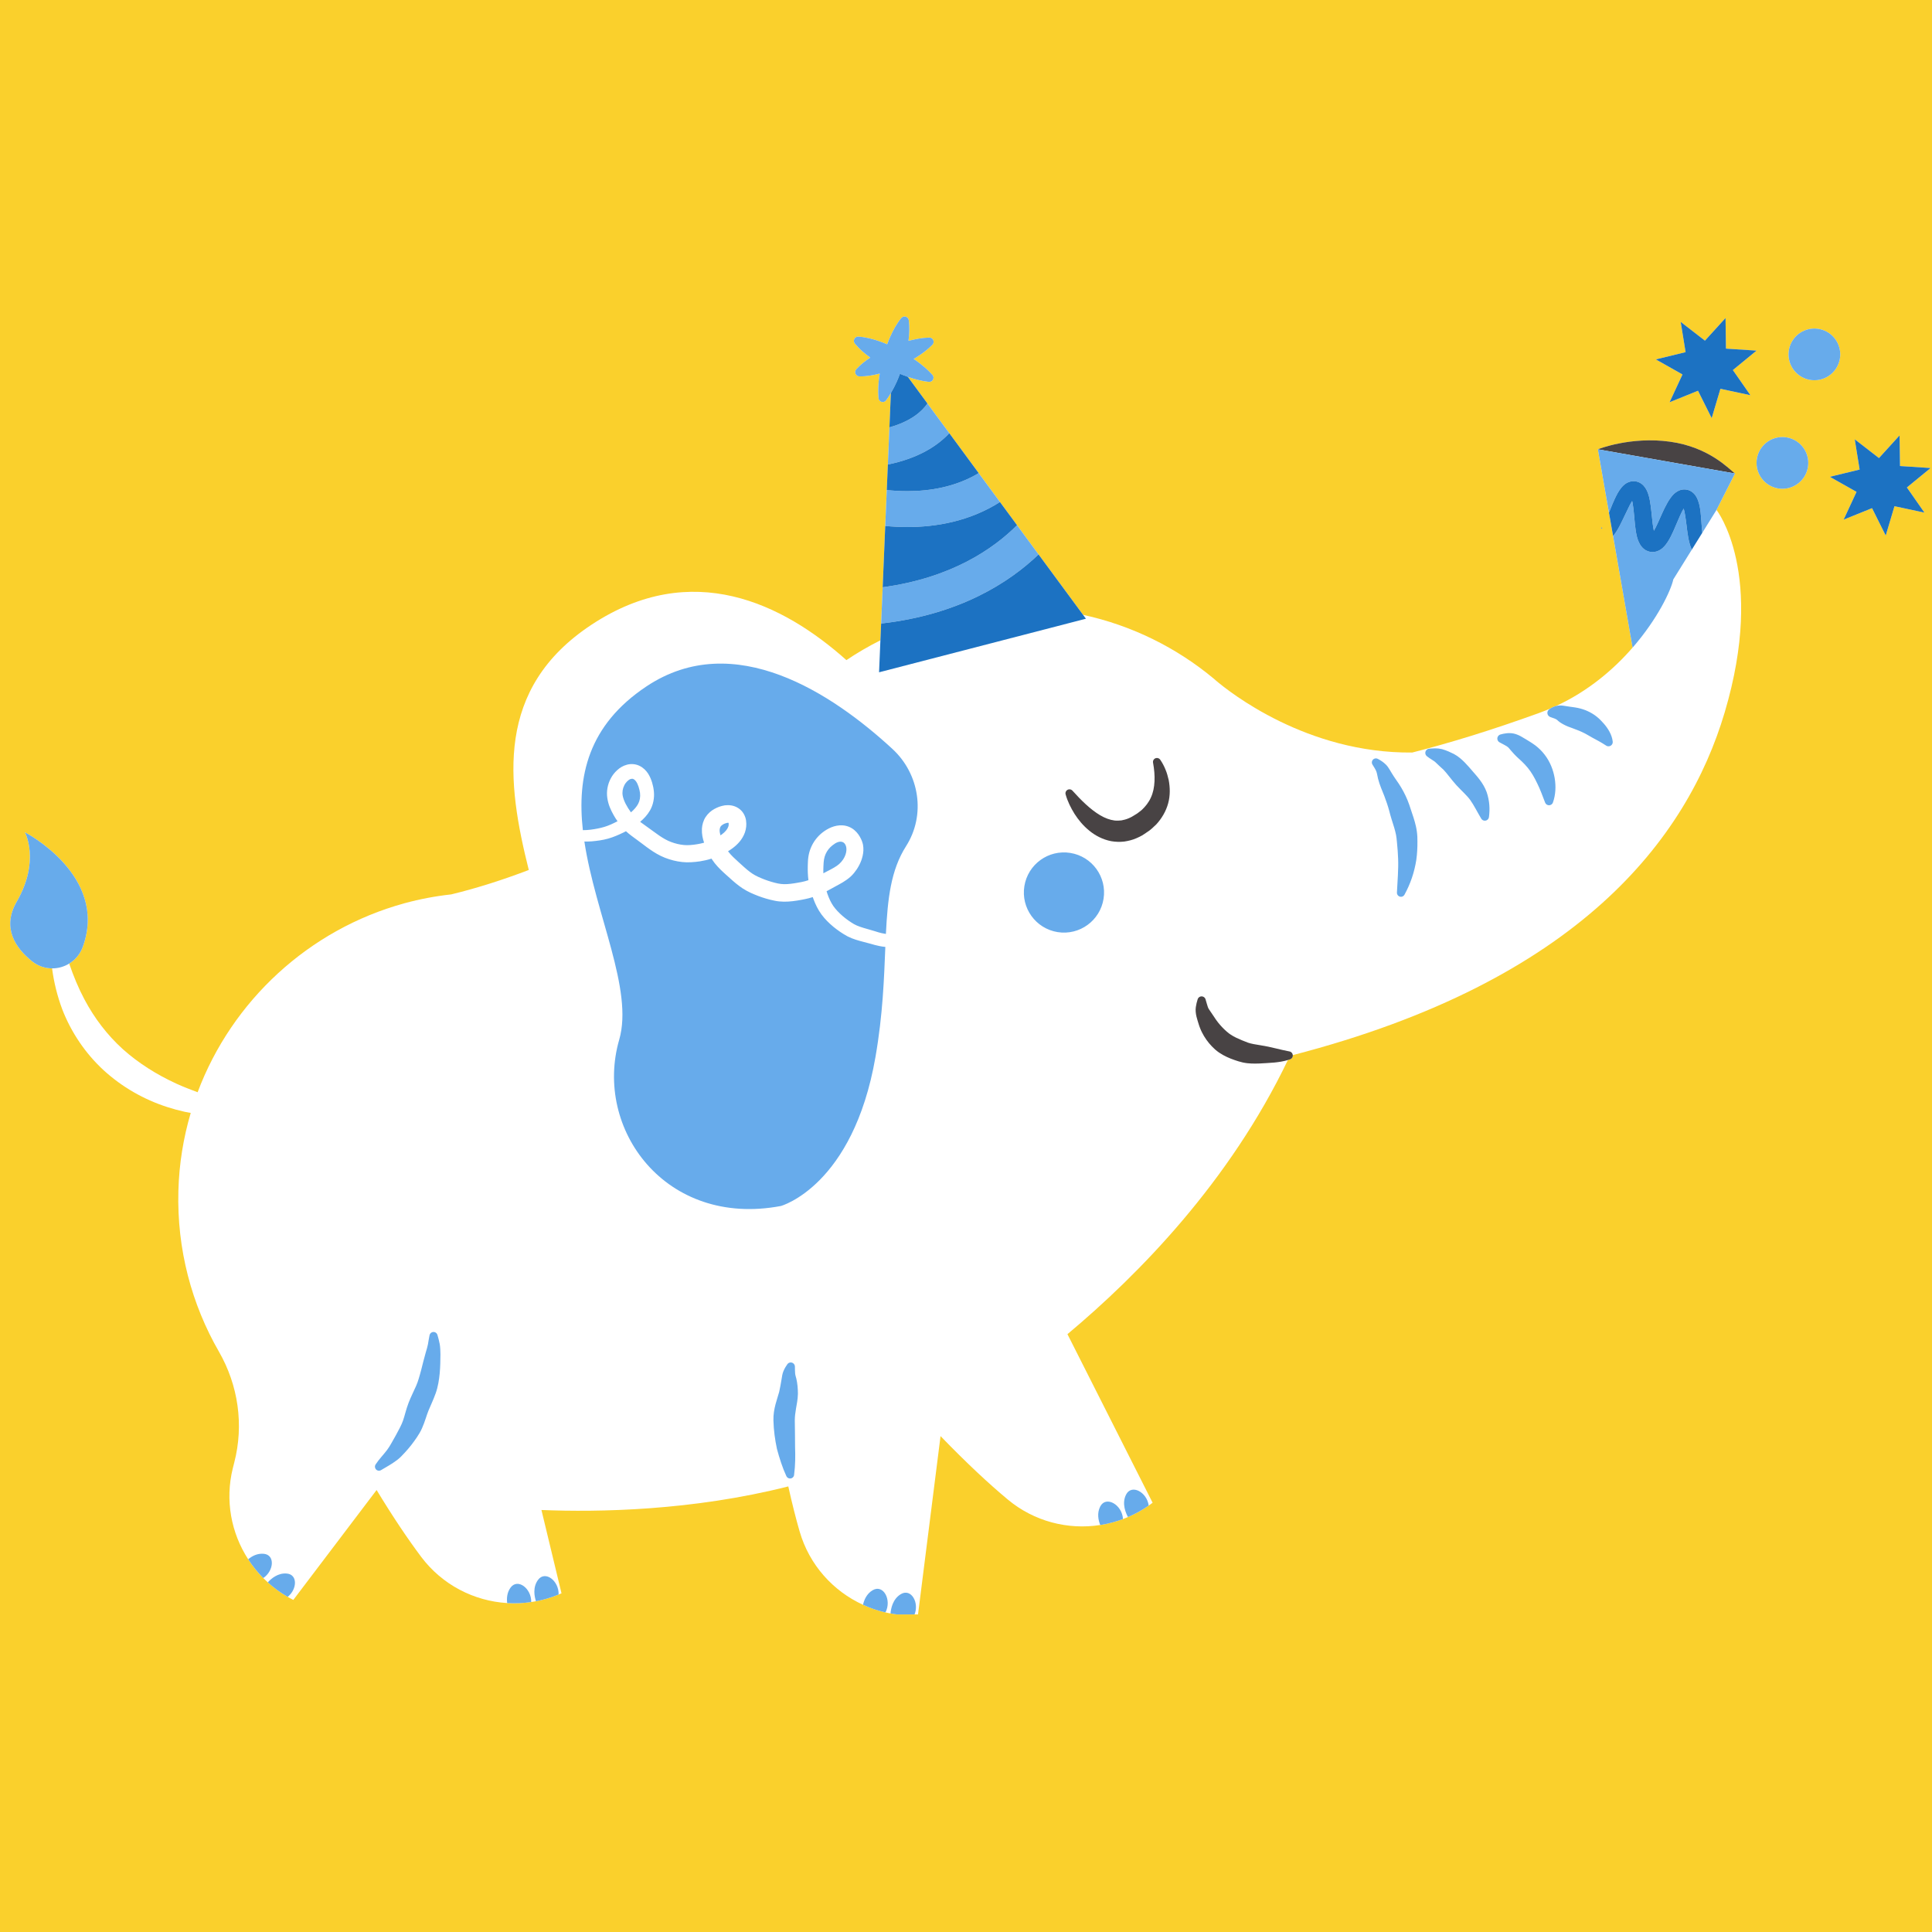 <svg version="1.0" preserveAspectRatio="xMidYMid meet" height="500" viewBox="0 0 375 375" zoomAndPan="magnify" width="500" xmlns:xlink="http://www.w3.org/1999/xlink" xmlns="http://www.w3.org/2000/svg"><defs><clipPath id="097faec485"><path clip-rule="nonzero" d="M 1 61.363 L 375 61.363 L 375 313.363 L 1 313.363 Z M 1 61.363"></path></clipPath><clipPath id="668e7c5738"><path clip-rule="nonzero" d="M 1 61.363 L 358 61.363 L 358 313.363 L 1 313.363 Z M 1 61.363"></path></clipPath><clipPath id="f30fc77ba8"><path clip-rule="nonzero" d="M 170 61.363 L 375 61.363 L 375 131 L 170 131 Z M 170 61.363"></path></clipPath></defs><rect fill-opacity="1" height="450" y="-37.5" fill="#ffffff" width="450" x="-37.5"></rect><rect fill-opacity="1" height="450" y="-37.5" fill="#fad02c" width="450" x="-37.5"></rect><g clip-path="url(#097faec485)"><path fill-rule="nonzero" fill-opacity="1" d="M 333.172 98.973 C 333.188 98.988 342.781 111.262 334.758 138.285 C 327.473 162.809 306.449 190.418 250.93 204.797 C 250.938 204.871 250.945 204.945 250.93 205.023 C 250.871 205.301 250.676 205.512 250.43 205.605 C 250.281 205.66 250.133 205.703 249.98 205.75 C 238.648 229.355 221.117 247.32 207.191 258.961 L 223.723 291.684 C 223.473 291.871 223.223 292.051 222.965 292.23 C 221.691 293.117 220.336 293.859 218.941 294.457 C 218.625 294.598 218.297 294.723 217.973 294.848 C 216.535 295.379 215.051 295.77 213.555 296.004 C 207.297 296.98 200.727 295.324 195.605 291.051 C 191.98 288.035 187.664 284.031 182.559 278.746 L 178.168 313.512 C 177.926 313.527 177.68 313.535 177.445 313.543 C 175.879 313.574 174.344 313.453 172.852 313.168 C 172.52 313.117 172.195 313.051 171.875 312.965 C 170.363 312.625 168.898 312.125 167.512 311.488 C 161.684 308.824 157.086 303.738 155.211 297.266 C 154.48 294.742 153.742 291.832 153.008 288.512 C 134.379 293.23 116.215 293.539 105.094 293.09 L 108.988 309.262 C 108.801 309.344 108.613 309.422 108.426 309.496 C 106.984 310.086 105.516 310.523 104.031 310.801 C 103.723 310.855 103.418 310.914 103.113 310.953 C 101.559 311.184 99.992 311.254 98.445 311.156 C 92 310.758 85.84 307.625 81.762 302.199 C 79.234 298.828 76.352 294.574 73.098 289.211 L 56.934 310.543 C 56.566 310.355 56.199 310.164 55.844 309.949 C 54.441 309.145 53.145 308.191 51.98 307.137 C 51.676 306.867 51.383 306.582 51.098 306.301 C 49.996 305.184 49.012 303.961 48.172 302.656 C 44.863 297.559 43.648 291.203 45.188 284.988 C 45.277 284.621 45.375 284.246 45.473 283.863 C 47.359 276.574 46.25 268.887 42.496 262.359 C 37.227 253.211 34.316 242.531 34.625 231.141 C 34.762 225.906 35.598 220.84 37.02 216.02 C 36.621 215.945 36.223 215.875 35.824 215.793 C 34.68 215.539 33.547 215.23 32.422 214.863 C 27.934 213.418 23.676 210.992 20.113 207.73 C 16.562 204.457 13.797 200.344 12.086 195.914 C 11.117 193.32 10.457 190.648 10.109 187.961 C 8.766 187.957 7.402 187.523 6.223 186.582 C 3.008 184.012 0.309 180.094 3.25 175.008 C 7.855 167.035 4.832 161.547 4.832 161.547 C 4.832 161.547 21.102 169.93 16.07 183.785 C 15.547 185.223 14.59 186.32 13.43 187.035 C 14.262 189.453 15.219 191.781 16.383 193.969 C 18.328 197.645 20.828 200.91 23.844 203.645 C 26.879 206.359 30.383 208.562 34.188 210.316 C 35.535 210.934 36.938 211.484 38.359 212.004 C 45.023 194.223 59.984 180.41 78.449 175.34 L 78.449 175.324 C 78.484 175.316 78.52 175.312 78.555 175.309 C 81.48 174.512 84.496 173.941 87.578 173.602 C 92.637 172.379 97.707 170.742 102.637 168.863 C 98.367 151.828 95.992 133.645 114.863 121.223 C 134.293 108.43 151.973 117.137 164.289 128.129 C 166.395 126.707 168.605 125.43 170.887 124.281 L 171.027 121.027 L 171.324 113.988 L 171.824 102.09 L 172.121 95.117 L 172.332 90.168 L 172.637 82.953 L 172.918 76.297 C 172.637 76.777 172.336 77.25 171.988 77.711 C 171.719 78.07 171.203 78.145 170.844 77.871 C 170.652 77.73 170.539 77.516 170.52 77.293 C 170.387 75.855 170.484 74.484 170.652 73.133 C 170.684 72.922 170.727 72.715 170.762 72.508 C 169.508 72.832 168.219 73.074 166.82 73.055 C 166.355 73.051 165.988 72.672 165.992 72.207 C 165.996 71.996 166.078 71.801 166.211 71.652 C 167.043 70.746 167.965 70.039 168.918 69.414 C 167.852 68.641 166.832 67.785 165.93 66.695 C 165.637 66.34 165.688 65.816 166.043 65.523 C 166.215 65.383 166.426 65.32 166.633 65.336 C 168.094 65.445 169.422 65.805 170.711 66.246 C 171.219 66.422 171.711 66.617 172.199 66.828 C 172.383 66.328 172.578 65.832 172.797 65.344 C 173.355 64.102 174.004 62.887 174.926 61.746 C 175.215 61.391 175.734 61.336 176.094 61.625 C 176.266 61.762 176.367 61.961 176.395 62.164 C 176.574 63.555 176.5 64.871 176.336 66.164 C 176.371 66.156 176.398 66.145 176.434 66.137 C 177.695 65.812 178.984 65.559 180.371 65.523 C 180.824 65.512 181.203 65.875 181.215 66.328 C 181.219 66.559 181.129 66.773 180.977 66.926 C 180.004 67.914 178.934 68.68 177.836 69.379 C 177.672 69.484 177.5 69.57 177.336 69.668 C 177.508 69.785 177.688 69.895 177.855 70.016 C 178.957 70.816 180.027 71.684 180.984 72.762 C 181.281 73.102 181.25 73.621 180.914 73.918 C 180.734 74.078 180.5 74.145 180.281 74.121 C 178.848 73.965 177.523 73.59 176.23 73.156 C 176.227 73.152 176.219 73.152 176.211 73.148 L 180.016 78.316 L 184.262 84.082 L 189.965 91.832 L 194.098 97.441 L 197.41 101.938 L 201.586 107.613 L 210.223 119.34 C 219.707 121.398 228.348 125.707 235.555 131.695 L 235.555 131.691 C 235.555 131.691 235.605 131.738 235.684 131.805 C 235.781 131.887 235.871 131.973 235.969 132.055 C 238.609 134.305 253.621 146.266 274.113 146.066 C 281.168 144.273 289.383 141.781 298.859 138.344 C 299.578 138.082 300.273 137.797 300.961 137.504 C 301.152 137.383 301.352 137.273 301.578 137.18 C 301.711 137.125 301.863 137.082 302.02 137.039 C 308.316 134.129 313.242 129.895 316.883 125.707 L 313.094 104.039 L 312.297 99.516 L 310.148 87.211 L 310.156 87.211 L 310.148 87.207 C 310.148 87.207 316.434 84.668 324.141 85.73 C 331.844 86.793 335.734 91.172 336.754 91.906 L 336.758 91.906 Z M 345.965 84.832 C 343.191 84.832 340.945 87.082 340.945 89.852 C 340.945 92.625 343.191 94.871 345.965 94.871 C 348.734 94.871 350.984 92.625 350.984 89.852 C 350.984 87.082 348.734 84.832 345.965 84.832 Z M 357.191 68.785 C 357.191 66.016 354.945 63.77 352.172 63.77 C 349.402 63.77 347.152 66.016 347.152 68.785 C 347.152 71.559 349.402 73.805 352.172 73.805 C 354.945 73.805 357.191 71.559 357.191 68.785 Z M 340.945 68.055 L 335.012 67.668 L 334.926 61.723 L 330.926 66.121 L 326.223 62.48 L 327.172 68.352 L 321.391 69.758 L 326.57 72.68 L 324.066 78.074 L 329.582 75.844 L 332.238 81.164 L 333.934 75.465 L 339.75 76.707 L 336.348 71.828 Z M 374.727 90.844 L 368.793 90.457 L 368.707 84.512 L 364.707 88.91 L 360.004 85.27 L 360.953 91.141 L 355.172 92.547 L 360.352 95.469 L 357.848 100.863 L 363.363 98.633 L 366.02 103.953 L 367.715 98.254 L 373.531 99.496 L 370.129 94.617 Z M 311.027 102.582 C 310.992 102.535 310.945 102.457 310.891 102.359 C 310.773 102.512 310.676 102.562 310.801 102.527 C 310.855 102.535 310.945 102.527 311.008 102.566 C 311.016 102.574 311.023 102.582 311.027 102.582 Z M 311.027 102.582" fill="#ffffff"></path></g><path fill-rule="nonzero" fill-opacity="1" d="M 336.754 91.906 L 310.156 87.211 L 310.148 87.207 C 310.148 87.207 316.434 84.668 324.141 85.73 C 331.844 86.793 335.734 91.172 336.758 91.906 Z M 208.57 157.977 C 209.328 159.156 210.25 160.273 211.422 161.223 C 212.578 162.18 214.031 162.957 215.691 163.273 C 216.52 163.414 217.379 163.445 218.223 163.344 C 219.055 163.219 219.875 163.016 220.609 162.684 C 220.992 162.535 221.328 162.336 221.684 162.156 C 222.012 161.957 222.32 161.738 222.637 161.523 C 223.285 161.137 223.848 160.566 224.414 160.035 C 225.488 158.879 226.328 157.453 226.738 155.926 C 227.16 154.395 227.113 152.836 226.844 151.41 C 226.676 150.699 226.496 150.004 226.211 149.348 C 225.941 148.684 225.625 148.082 225.199 147.457 C 225.031 147.215 224.73 147.078 224.422 147.137 C 224.004 147.211 223.727 147.613 223.805 148.031 L 223.82 148.121 C 224.25 150.477 224.254 152.965 223.383 154.809 C 222.969 155.742 222.348 156.516 221.621 157.207 C 221.199 157.512 220.844 157.871 220.359 158.125 L 219.68 158.539 C 219.453 158.641 219.234 158.781 219.008 158.855 C 218.559 159.047 218.113 159.148 217.668 159.238 C 217.227 159.285 216.785 159.309 216.332 159.258 C 215.434 159.148 214.484 158.797 213.543 158.242 C 211.664 157.133 209.863 155.352 208.199 153.504 L 208.16 153.461 C 207.969 153.25 207.668 153.152 207.375 153.234 C 206.961 153.352 206.719 153.781 206.836 154.195 C 207.223 155.57 207.832 156.777 208.57 157.977 Z M 250.312 204.09 L 250.289 204.086 C 249.355 203.895 248.473 203.707 247.559 203.477 C 246.668 203.25 245.641 203.039 244.691 202.891 C 243.746 202.742 242.867 202.598 242.227 202.379 C 241.973 202.285 241.457 202.078 241.074 201.922 C 240.668 201.75 240.277 201.582 239.914 201.406 C 239.551 201.223 239.211 201.043 238.922 200.852 C 238.773 200.758 238.645 200.656 238.516 200.566 C 238.359 200.445 238.211 200.32 238.062 200.188 C 237.469 199.672 236.918 199.082 236.41 198.445 L 236.051 197.961 L 235.875 197.707 L 235.676 197.402 L 234.906 196.266 C 234.672 195.93 234.527 195.746 234.398 195.328 C 234.258 194.93 234.148 194.434 233.992 193.957 L 233.988 193.941 C 233.91 193.707 233.723 193.512 233.469 193.434 C 233.047 193.301 232.598 193.535 232.465 193.957 C 232.312 194.445 232.188 194.914 232.109 195.477 C 232.016 196.027 232.102 196.793 232.242 197.344 C 232.383 197.906 232.531 198.367 232.68 198.836 L 232.793 199.18 L 232.941 199.574 C 233.039 199.84 233.164 200.094 233.285 200.348 C 233.785 201.359 234.445 202.289 235.234 203.109 C 235.434 203.316 235.641 203.512 235.855 203.707 C 236.098 203.922 236.352 204.113 236.602 204.289 C 237.109 204.637 237.621 204.918 238.129 205.152 C 238.633 205.387 239.133 205.586 239.629 205.754 C 240.152 205.93 240.539 206.066 241.219 206.223 C 242.445 206.488 243.504 206.449 244.484 206.422 C 245.457 206.367 246.352 206.324 247.383 206.234 C 248.238 206.148 249.129 206.012 249.984 205.75 C 250.133 205.703 250.281 205.66 250.43 205.605 C 250.676 205.516 250.871 205.301 250.93 205.023 C 250.945 204.945 250.938 204.871 250.93 204.797 C 250.898 204.457 250.664 204.16 250.312 204.09 Z M 250.312 204.09" fill="#484344"></path><g clip-path="url(#668e7c5738)"><path fill-rule="nonzero" fill-opacity="1" d="M 324.789 112.461 C 324.332 114.586 321.762 120.102 316.883 125.707 L 313.098 104.039 C 313.691 103.344 314.039 102.691 314.387 102.047 C 314.738 101.367 315.051 100.703 315.363 100.051 C 315.668 99.406 315.969 98.773 316.266 98.184 C 316.434 97.852 316.621 97.523 316.801 97.246 C 316.844 97.395 316.871 97.547 316.898 97.707 C 317.121 98.941 317.188 100.375 317.348 101.859 C 317.438 102.609 317.523 103.371 317.742 104.234 C 317.855 104.656 318.016 105.129 318.328 105.668 C 318.395 105.793 318.5 105.941 318.617 106.086 C 318.723 106.223 318.875 106.375 319.043 106.523 C 319.375 106.809 319.867 107.043 320.367 107.125 C 320.867 107.195 321.406 107.117 321.801 106.938 C 322.004 106.855 322.199 106.758 322.336 106.652 C 322.488 106.559 322.633 106.445 322.738 106.348 C 323.195 105.926 323.48 105.531 323.715 105.164 C 324.195 104.414 324.516 103.719 324.828 103.031 C 325.445 101.672 325.949 100.328 326.52 99.211 C 326.609 99.031 326.707 98.863 326.805 98.711 C 326.902 99.051 326.992 99.469 327.059 99.883 C 327.172 100.535 327.262 101.23 327.352 101.945 C 327.441 102.66 327.523 103.387 327.656 104.137 C 327.789 104.898 327.934 105.66 328.328 106.559 C 328.348 106.594 328.367 106.633 328.387 106.672 Z M 313.438 96.797 C 313.777 96.098 314.102 95.383 314.762 94.582 C 315.102 94.207 315.551 93.703 316.496 93.461 C 316.945 93.34 317.48 93.383 317.938 93.543 C 318.176 93.621 318.375 93.75 318.582 93.875 C 318.75 94 318.918 94.152 319.047 94.293 C 319.547 94.867 319.734 95.375 319.895 95.812 C 320.055 96.262 320.152 96.68 320.227 97.082 C 320.52 98.664 320.594 100.098 320.762 101.465 C 320.832 102.012 320.906 102.555 321.02 103.02 C 321.262 102.609 321.504 102.117 321.734 101.617 C 322.316 100.367 322.836 99.023 323.625 97.621 C 323.82 97.27 324.051 96.906 324.336 96.531 C 324.617 96.16 324.953 95.742 325.605 95.359 C 325.777 95.262 325.973 95.18 326.172 95.109 C 326.402 95.055 326.625 95 326.867 95 C 327.352 94.992 327.859 95.117 328.246 95.367 C 329.043 95.883 329.316 96.5 329.516 96.957 C 329.898 97.898 329.988 98.684 330.086 99.453 C 330.168 100.215 330.219 100.945 330.266 101.668 C 330.305 102.27 330.352 102.852 330.41 103.422 L 333.172 98.973 L 336.758 91.906 L 336.754 91.906 L 310.156 87.211 L 310.148 87.211 L 312.297 99.516 C 312.387 99.293 312.477 99.07 312.57 98.844 C 312.84 98.176 313.102 97.488 313.438 96.797 Z M 198.828 172.012 C 198.152 176.254 201.043 180.242 205.289 180.922 C 209.535 181.598 213.523 178.703 214.199 174.461 C 214.875 170.215 211.984 166.227 207.738 165.551 C 203.492 164.871 199.504 167.766 198.828 172.012 Z M 114.625 161.043 C 115.531 160.93 116.523 160.742 117.344 160.488 C 118.191 160.23 119.023 159.84 119.863 159.402 C 119.598 159.035 119.348 158.648 119.121 158.238 C 118.57 157.254 118.07 156.219 117.879 154.887 C 117.684 153.582 117.941 152.219 118.562 151.066 C 118.875 150.484 119.285 149.949 119.793 149.492 C 120.293 149.031 120.918 148.629 121.691 148.43 C 122.449 148.215 123.379 148.277 124.129 148.652 C 124.883 149.012 125.426 149.59 125.793 150.148 C 126.16 150.727 126.391 151.309 126.57 151.879 C 126.742 152.453 126.855 152.996 126.918 153.617 C 127.043 154.84 126.805 156.191 126.168 157.301 C 125.625 158.23 124.969 158.91 124.254 159.516 C 124.648 159.82 125.078 160.117 125.527 160.438 C 126.395 161.035 127.18 161.664 127.949 162.18 C 128.727 162.707 129.461 163.137 130.254 163.43 C 131.066 163.734 131.906 163.941 132.738 164.016 C 133.16 164.051 133.543 164.059 133.98 164.023 C 134.422 163.988 134.867 163.941 135.312 163.863 C 135.77 163.789 136.219 163.691 136.664 163.566 C 136.395 162.777 136.191 161.895 136.242 160.832 C 136.289 160.105 136.504 159.293 136.953 158.594 C 137.406 157.898 138.031 157.363 138.66 157.02 C 139.312 156.672 139.848 156.457 140.688 156.316 C 141.473 156.227 142.402 156.281 143.281 156.844 C 143.711 157.113 144.105 157.516 144.355 157.961 C 144.605 158.391 144.758 158.863 144.809 159.273 C 144.926 160.09 144.836 160.832 144.594 161.562 C 144.078 163.012 143.082 163.984 142.121 164.691 C 141.852 164.883 141.582 165.066 141.312 165.227 C 141.352 165.281 141.395 165.344 141.441 165.398 C 141.938 166.035 142.621 166.668 143.352 167.328 C 144.105 168.008 144.82 168.68 145.508 169.199 C 146.215 169.742 146.859 170.082 147.762 170.457 C 148.609 170.816 149.477 171.105 150.363 171.336 C 150.586 171.391 150.816 171.449 151.023 171.488 C 151.219 171.523 151.406 171.559 151.605 171.578 C 151.996 171.621 152.402 171.629 152.828 171.602 C 153.258 171.57 153.699 171.523 154.164 171.449 L 154.875 171.328 L 155.566 171.203 C 156.023 171.113 156.469 170.996 156.914 170.844 C 156.797 169.887 156.766 168.949 156.789 168.047 L 156.816 167.266 C 156.828 166.973 156.852 166.66 156.898 166.355 C 156.988 165.738 157.148 165.129 157.398 164.539 C 157.883 163.359 158.695 162.316 159.695 161.547 C 160.195 161.168 160.742 160.832 161.367 160.578 C 161.996 160.328 162.727 160.152 163.539 160.203 C 164.344 160.238 165.203 160.582 165.82 161.109 C 166.453 161.637 166.855 162.27 167.137 162.871 C 167.207 163.039 167.27 163.148 167.34 163.367 C 167.414 163.566 167.465 163.77 167.508 163.961 C 167.574 164.352 167.602 164.73 167.582 165.086 C 167.547 165.801 167.383 166.445 167.164 167.051 C 166.938 167.652 166.645 168.207 166.305 168.723 C 166.133 168.973 165.953 169.219 165.758 169.457 C 165.57 169.691 165.309 169.969 165.07 170.18 C 164.086 171.047 163.094 171.539 162.207 172.023 C 161.754 172.266 161.352 172.48 160.93 172.723 C 160.77 172.812 160.605 172.902 160.438 172.988 C 160.492 173.16 160.547 173.336 160.602 173.5 C 160.91 174.367 161.27 175.164 161.742 175.852 C 162.211 176.523 162.863 177.199 163.551 177.793 C 164.223 178.379 165.031 178.945 165.766 179.375 C 166.457 179.766 167.352 180.035 168.305 180.305 L 169.773 180.734 C 170.309 180.902 170.668 181.02 171.129 181.125 C 171.398 181.188 171.676 181.234 171.953 181.277 C 172.293 174.41 172.91 168.879 175.863 164.246 C 179.723 158.195 178.496 150.234 173.223 145.371 C 161.609 134.66 142.496 121.914 125.496 133.215 C 114.09 140.801 111.988 150.789 113.133 161.133 C 113.617 161.137 114.117 161.105 114.625 161.043 Z M 123.863 156.031 C 124.203 155.387 124.316 154.672 124.227 153.895 C 124.113 153.125 123.844 152.223 123.477 151.703 C 123.289 151.434 123.086 151.273 122.934 151.211 C 122.773 151.141 122.645 151.137 122.434 151.199 C 122.027 151.301 121.465 151.828 121.172 152.438 C 120.859 153.059 120.742 153.766 120.867 154.445 C 121.043 155.43 121.707 156.645 122.469 157.676 C 123.055 157.172 123.574 156.586 123.863 156.031 Z M 141.359 160.465 C 141.441 160.242 141.457 159.961 141.43 159.793 C 141.422 159.758 141.414 159.73 141.414 159.715 C 141.379 159.711 141.27 159.695 141.137 159.715 C 140.992 159.738 140.57 159.875 140.348 160.016 C 139.863 160.32 139.75 160.52 139.68 161.055 C 139.66 161.34 139.723 161.723 139.84 162.145 C 139.938 162.082 140.02 162.02 140.109 161.957 C 140.758 161.484 141.207 160.93 141.359 160.465 Z M 161.617 164.051 C 161.02 164.504 160.555 165.094 160.258 165.758 C 160.109 166.09 160 166.453 159.938 166.828 C 159.902 167.02 159.891 167.203 159.867 167.418 L 159.828 168.137 C 159.805 168.602 159.801 169.062 159.812 169.504 C 160.098 169.359 160.383 169.207 160.652 169.066 C 161.535 168.617 162.344 168.18 162.871 167.715 C 165.363 165.488 164.352 161.852 161.617 164.051 Z M 120.188 201.805 C 115.191 219.09 129.172 238.32 151.57 234.082 C 151.57 234.082 165.562 230.254 169.926 205.176 C 171.371 196.891 171.594 189.852 171.844 183.797 C 171.426 183.762 171.008 183.691 170.594 183.609 C 170.074 183.504 169.477 183.332 169.055 183.207 L 167.617 182.824 C 166.641 182.566 165.586 182.297 164.496 181.742 C 163.488 181.188 162.637 180.598 161.777 179.902 C 160.93 179.195 160.152 178.445 159.445 177.488 C 158.75 176.539 158.258 175.5 157.883 174.484 C 157.836 174.367 157.793 174.242 157.754 174.125 C 157.254 174.285 156.754 174.418 156.246 174.52 L 155.465 174.672 L 154.688 174.805 C 154.16 174.887 153.605 174.957 153.027 174.992 C 152.461 175.027 151.855 175.027 151.254 174.965 C 150.945 174.938 150.641 174.887 150.344 174.824 C 150.059 174.77 149.801 174.707 149.539 174.645 C 148.477 174.383 147.438 174.035 146.438 173.613 C 145.48 173.23 144.328 172.633 143.449 171.945 C 142.531 171.262 141.789 170.547 141.047 169.895 C 140.285 169.207 139.48 168.484 138.73 167.547 C 138.543 167.312 138.363 167.062 138.191 166.801 C 138.16 166.75 138.129 166.711 138.105 166.66 C 137.363 166.895 136.602 167.07 135.84 167.188 C 135.289 167.27 134.734 167.328 134.18 167.355 C 133.609 167.395 132.992 167.383 132.418 167.32 C 131.246 167.195 130.129 166.902 129.066 166.488 C 127.977 166.062 126.98 165.453 126.113 164.844 C 125.219 164.227 124.449 163.586 123.672 163.039 C 122.992 162.531 122.234 162.02 121.5 161.34 C 121.34 161.422 121.18 161.508 121.027 161.582 C 120.082 162.039 119.098 162.477 118.031 162.777 C 116.922 163.086 115.922 163.207 114.84 163.305 C 114.375 163.336 113.902 163.359 113.426 163.336 C 115.574 177.531 122.992 192.113 120.188 201.805 Z M 13.43 187.031 C 14.59 186.32 15.547 185.223 16.07 183.785 C 21.102 169.93 4.832 161.547 4.832 161.547 C 4.832 161.547 7.855 167.035 3.25 175.008 C 0.309 180.094 3.008 184.012 6.223 186.582 C 7.402 187.523 8.766 187.953 10.109 187.961 C 11.281 187.969 12.43 187.645 13.43 187.031 Z M 345.965 84.832 C 343.191 84.832 340.945 87.082 340.945 89.852 C 340.945 92.625 343.191 94.871 345.965 94.871 C 348.734 94.871 350.984 92.625 350.984 89.852 C 350.984 87.082 348.734 84.832 345.965 84.832 Z M 357.191 68.785 C 357.191 66.016 354.945 63.77 352.172 63.77 C 349.402 63.77 347.152 66.016 347.152 68.785 C 347.152 71.559 349.402 73.805 352.172 73.805 C 354.945 73.805 357.191 71.559 357.191 68.785 Z M 275.008 161.379 C 274.918 160.707 274.766 160.07 274.598 159.473 C 274.43 158.871 274.238 158.312 274.062 157.789 L 273.535 156.199 C 273.125 155.023 272.59 153.891 271.965 152.852 C 271.805 152.59 271.652 152.332 271.484 152.086 L 271.004 151.387 C 270.699 150.953 270.418 150.531 270.145 150.078 L 269.688 149.32 C 269.512 149.031 269.285 148.688 269.02 148.426 C 268.492 147.898 267.973 147.586 267.438 147.297 C 267.199 147.168 266.902 147.168 266.652 147.32 C 266.281 147.547 266.168 148.031 266.395 148.402 L 266.41 148.426 C 266.703 148.906 267.016 149.371 267.156 149.762 C 267.223 149.961 267.262 150.117 267.309 150.348 C 267.352 150.57 267.41 150.867 267.484 151.164 C 267.637 151.762 267.84 152.363 268.066 152.934 L 268.684 154.473 C 269.062 155.461 269.391 156.43 269.656 157.414 C 269.777 157.852 269.938 158.527 270.121 159.07 L 270.609 160.625 C 270.754 161.117 270.875 161.578 270.965 162.027 C 271.008 162.254 271.043 162.473 271.066 162.691 L 271.148 163.492 C 271.25 164.578 271.348 165.633 271.375 166.676 C 271.457 168.742 271.254 170.969 271.145 173.23 L 271.141 173.246 C 271.129 173.535 271.277 173.82 271.547 173.969 C 271.926 174.18 272.402 174.039 272.609 173.66 C 273.754 171.578 274.52 169.352 274.906 166.895 C 275.074 165.68 275.133 164.469 275.121 163.293 L 275.105 162.398 C 275.086 162.051 275.055 161.711 275.008 161.379 Z M 285.809 149.668 C 285.363 149.145 284.887 148.59 284.324 148.012 C 283.762 147.449 283.098 146.828 282.203 146.348 C 281.516 146.016 280.859 145.68 279.891 145.406 C 278.867 145.176 278.195 145.258 277.402 145.324 C 277.191 145.344 276.988 145.441 276.84 145.617 C 276.551 145.965 276.598 146.48 276.945 146.77 L 276.969 146.793 C 277.582 147.301 278.371 147.664 278.703 148.027 C 279.074 148.379 279.621 148.91 280.168 149.387 C 280.836 150.062 281.645 151.25 282.699 152.418 C 283.812 153.613 284.734 154.395 285.379 155.293 C 286.094 156.293 286.719 157.578 287.504 158.891 L 287.516 158.91 C 287.637 159.109 287.848 159.258 288.098 159.289 C 288.539 159.348 288.945 159.039 289.004 158.598 C 289.215 157.02 289.125 155.414 288.559 153.746 C 287.91 151.965 286.66 150.656 285.809 149.668 Z M 299.797 146.461 C 299.273 145.766 298.637 145.168 297.977 144.66 C 297.812 144.535 297.641 144.418 297.469 144.305 L 297.035 144.023 L 296.16 143.484 C 295.859 143.297 295.539 143.109 295.152 142.895 C 294.766 142.688 294.238 142.457 293.734 142.367 C 293.23 142.277 292.785 142.281 292.387 142.332 C 291.977 142.379 291.602 142.453 291.223 142.566 C 291.027 142.625 290.852 142.758 290.742 142.949 C 290.512 143.344 290.652 143.852 291.047 144.078 L 291.062 144.086 C 291.707 144.457 292.406 144.75 292.738 145.062 C 292.906 145.215 292.996 145.352 293.18 145.57 C 293.363 145.781 293.59 146.051 293.84 146.312 C 294.09 146.586 294.363 146.848 294.637 147.109 L 295.043 147.477 L 295.375 147.785 C 295.805 148.195 296.188 148.602 296.539 149.031 C 297.242 149.883 297.82 150.891 298.375 152.055 C 298.934 153.18 299.379 154.395 299.898 155.758 L 299.91 155.781 C 299.992 155.996 300.164 156.172 300.395 156.254 C 300.816 156.402 301.281 156.18 301.426 155.758 C 301.949 154.273 302.031 152.633 301.762 151.035 C 301.496 149.473 300.875 147.84 299.797 146.461 Z M 300.395 138.082 C 300.238 138.527 300.473 139.016 300.918 139.172 L 300.953 139.188 C 301.527 139.391 302.055 139.547 302.266 139.766 C 302.375 139.871 302.488 139.984 302.711 140.145 C 302.93 140.293 303.203 140.473 303.492 140.621 C 303.781 140.781 304.082 140.906 304.383 141.035 L 305.18 141.328 C 305.648 141.5 306.078 141.664 306.492 141.832 C 306.906 142.004 307.293 142.188 307.68 142.387 C 308.02 142.562 308.574 142.906 309.012 143.145 C 309.934 143.641 310.746 144.062 311.695 144.684 L 311.754 144.723 C 311.91 144.824 312.102 144.875 312.301 144.852 C 312.754 144.801 313.082 144.391 313.027 143.934 C 312.875 142.578 312.09 141.352 311.27 140.422 C 310.832 139.945 310.512 139.574 309.926 139.105 C 309.383 138.668 308.777 138.309 308.156 138.027 C 307.535 137.742 306.895 137.547 306.273 137.414 C 306.121 137.375 305.965 137.352 305.812 137.328 L 305.441 137.27 L 304.715 137.172 L 303.914 137.047 C 303.613 137 303.191 136.922 302.746 136.934 C 302.48 136.941 302.242 136.984 302.02 137.039 C 301.863 137.082 301.711 137.125 301.578 137.18 C 301.352 137.273 301.152 137.383 300.961 137.504 C 300.871 137.562 300.777 137.617 300.691 137.68 C 300.559 137.777 300.457 137.914 300.395 138.082 Z M 55.684 305.426 C 53.949 305.258 52.625 306.422 51.98 307.137 C 53.145 308.191 54.441 309.145 55.844 309.949 C 57.684 308.465 57.812 305.625 55.684 305.426 Z M 51.203 301.59 C 49.941 301.469 48.895 302.047 48.172 302.656 C 49.012 303.961 49.996 305.184 51.098 306.301 C 53.18 304.891 53.422 301.805 51.203 301.59 Z M 104.426 306.66 C 103.363 308.109 103.738 309.914 104.031 310.801 C 105.516 310.523 106.984 310.086 108.426 309.496 C 108.512 306.812 105.805 304.773 104.426 306.66 Z M 99.098 308.156 C 98.398 309.121 98.328 310.246 98.445 311.156 C 99.992 311.25 101.559 311.184 103.113 310.953 C 103.156 308.297 100.473 306.277 99.098 308.156 Z M 174.879 309.406 C 173.254 310.355 172.922 312.285 172.852 313.168 C 174.344 313.453 175.879 313.574 177.445 313.543 C 178.527 311.129 176.875 308.234 174.879 309.406 Z M 169.398 308.652 C 168.219 309.336 167.719 310.543 167.512 311.488 C 168.898 312.125 170.363 312.625 171.875 312.965 C 173.129 310.516 171.445 307.457 169.398 308.652 Z M 218.574 290.094 C 217.68 291.836 218.539 293.73 218.941 294.457 C 220.336 293.859 221.691 293.117 222.965 292.23 C 222.605 289.586 219.629 288.02 218.574 290.094 Z M 213.555 292.41 C 212.887 293.707 213.191 295.082 213.555 296.004 C 215.051 295.77 216.535 295.379 217.973 294.844 C 217.805 292.027 214.648 290.262 213.555 292.41 Z M 73.957 285.352 L 73.973 285.344 C 74.969 284.746 76.012 284.195 77.086 283.383 C 77.613 282.996 78.16 282.402 78.551 281.977 C 78.98 281.52 79.383 281.039 79.777 280.547 C 80.164 280.047 80.543 279.539 80.898 279.008 C 81.234 278.523 81.656 277.824 81.926 277.188 C 82.496 275.906 82.797 274.699 83.164 273.809 C 83.574 272.812 84.098 271.742 84.551 270.477 C 84.781 269.863 84.973 269.086 85.082 268.48 C 85.195 267.84 85.289 267.207 85.344 266.578 C 85.461 265.305 85.48 264.137 85.488 262.902 C 85.473 262.301 85.473 261.602 85.355 260.91 C 85.23 260.254 85.078 259.699 84.906 259.105 C 84.832 258.84 84.617 258.621 84.328 258.555 C 83.902 258.457 83.48 258.723 83.383 259.145 L 83.379 259.152 C 83.242 259.754 83.164 260.395 83.062 260.938 C 82.965 261.445 82.809 261.938 82.637 262.52 C 82.305 263.656 82.02 264.867 81.738 265.957 C 81.586 266.508 81.449 267.047 81.281 267.574 C 81.121 268.133 80.973 268.512 80.762 269.012 C 80.348 269.977 79.785 271.047 79.309 272.277 C 78.797 273.617 78.57 274.758 78.238 275.699 C 77.961 276.539 77.375 277.582 76.84 278.578 L 75.992 280.082 C 75.684 280.625 75.477 280.969 75.145 281.418 C 74.508 282.285 73.617 283.168 72.902 284.25 C 72.746 284.492 72.727 284.816 72.887 285.082 C 73.105 285.453 73.586 285.574 73.957 285.352 Z M 153.25 286.969 C 153.68 287.027 154.078 286.723 154.133 286.289 L 154.137 286.242 C 154.379 284.391 154.387 282.617 154.324 280.863 C 154.332 279.086 154.281 277.332 154.27 275.637 C 154.277 274.965 154.359 274.246 154.5 273.434 C 154.629 272.609 154.848 271.711 154.875 270.531 C 154.871 269.586 154.793 268.543 154.57 267.602 C 154.453 267.133 154.363 266.934 154.332 266.539 C 154.293 266.164 154.305 265.715 154.289 265.254 L 154.289 265.223 C 154.277 264.984 154.164 264.754 153.953 264.605 C 153.594 264.344 153.094 264.426 152.832 264.785 C 152.547 265.184 152.297 265.598 152.082 266.102 C 151.859 266.59 151.762 267.297 151.699 267.723 C 151.574 268.578 151.406 269.34 151.234 270.184 C 150.906 271.426 150.059 273.441 150.121 275.699 C 150.172 277.602 150.422 279.438 150.805 281.234 C 151.293 283.035 151.848 284.816 152.637 286.52 C 152.746 286.754 152.973 286.934 153.25 286.969 Z M 197.41 101.938 C 192.816 106.539 184.637 112.191 171.324 113.988 L 171.027 121.027 C 186.219 119.301 195.859 113.094 201.586 107.613 Z M 194.098 97.441 L 189.965 91.832 C 185.484 94.535 180.469 95.332 176.098 95.332 C 174.688 95.332 173.352 95.25 172.121 95.117 L 171.824 102.09 C 173.164 102.215 174.598 102.297 176.109 102.297 C 181.676 102.297 188.188 101.203 194.098 97.441 Z M 184.262 84.082 L 180.016 78.316 C 178.957 79.852 176.84 81.773 172.637 82.949 L 172.332 90.164 C 178.281 88.945 181.973 86.531 184.262 84.082 Z M 174.68 72.555 C 175.184 72.762 175.691 72.969 176.211 73.148 C 176.219 73.148 176.227 73.152 176.23 73.156 C 177.523 73.59 178.848 73.965 180.281 74.121 C 180.5 74.145 180.734 74.078 180.914 73.918 C 181.25 73.621 181.285 73.102 180.984 72.762 C 180.027 71.684 178.957 70.816 177.855 70.016 C 177.688 69.891 177.508 69.785 177.336 69.668 C 177.5 69.57 177.672 69.484 177.836 69.379 C 178.934 68.68 180.004 67.914 180.977 66.926 C 181.129 66.773 181.219 66.559 181.215 66.328 C 181.203 65.871 180.824 65.512 180.371 65.523 C 178.984 65.559 177.695 65.812 176.434 66.137 C 176.398 66.145 176.371 66.156 176.34 66.164 C 176.5 64.871 176.574 63.551 176.395 62.164 C 176.367 61.961 176.266 61.762 176.094 61.625 C 175.738 61.336 175.215 61.391 174.926 61.746 C 174.004 62.887 173.355 64.102 172.797 65.344 C 172.578 65.832 172.383 66.328 172.199 66.828 C 171.711 66.617 171.219 66.422 170.711 66.246 C 169.422 65.805 168.094 65.445 166.633 65.336 C 166.43 65.32 166.215 65.383 166.043 65.523 C 165.688 65.816 165.641 66.34 165.93 66.691 C 166.832 67.785 167.852 68.641 168.918 69.414 C 167.965 70.039 167.043 70.746 166.211 71.652 C 166.078 71.801 165.996 71.996 165.992 72.207 C 165.988 72.672 166.355 73.051 166.82 73.055 C 168.219 73.074 169.508 72.832 170.762 72.508 C 170.727 72.715 170.684 72.922 170.652 73.133 C 170.484 74.484 170.387 75.855 170.52 77.293 C 170.539 77.516 170.652 77.727 170.844 77.871 C 171.203 78.145 171.719 78.07 171.988 77.711 C 172.336 77.25 172.637 76.777 172.918 76.297 C 173.344 75.578 173.715 74.84 174.059 74.098 C 174.285 73.59 174.484 73.074 174.68 72.555 Z M 174.68 72.555" fill="#67abeb"></path></g><g clip-path="url(#f30fc77ba8)"><path fill-rule="nonzero" fill-opacity="1" d="M 314.387 102.047 C 314.039 102.691 313.691 103.344 313.098 104.039 L 312.297 99.516 C 312.387 99.293 312.48 99.07 312.57 98.844 C 312.84 98.176 313.102 97.488 313.438 96.797 C 313.777 96.098 314.102 95.383 314.762 94.582 C 315.102 94.207 315.551 93.703 316.496 93.461 C 316.945 93.34 317.48 93.383 317.938 93.543 C 318.176 93.621 318.375 93.75 318.582 93.875 C 318.75 94 318.918 94.152 319.047 94.293 C 319.547 94.867 319.734 95.375 319.895 95.812 C 320.055 96.262 320.152 96.68 320.227 97.082 C 320.52 98.664 320.594 100.098 320.762 101.465 C 320.832 102.012 320.906 102.555 321.02 103.02 C 321.262 102.609 321.504 102.117 321.734 101.617 C 322.316 100.367 322.836 99.023 323.625 97.621 C 323.82 97.27 324.051 96.906 324.336 96.531 C 324.617 96.16 324.953 95.742 325.605 95.359 C 325.777 95.262 325.973 95.18 326.172 95.109 C 326.402 95.055 326.625 95 326.867 95 C 327.352 94.992 327.859 95.117 328.246 95.367 C 329.043 95.883 329.316 96.5 329.516 96.957 C 329.898 97.898 329.988 98.684 330.086 99.453 C 330.168 100.215 330.219 100.945 330.266 101.668 C 330.305 102.27 330.352 102.852 330.41 103.422 L 328.387 106.672 C 328.367 106.633 328.348 106.594 328.328 106.559 C 327.934 105.664 327.789 104.898 327.656 104.137 C 327.523 103.387 327.441 102.66 327.352 101.945 C 327.262 101.23 327.172 100.535 327.059 99.883 C 326.992 99.469 326.902 99.051 326.805 98.711 C 326.707 98.863 326.609 99.031 326.52 99.211 C 325.949 100.328 325.445 101.672 324.828 103.031 C 324.516 103.719 324.195 104.414 323.715 105.164 C 323.48 105.531 323.195 105.926 322.738 106.348 C 322.633 106.445 322.488 106.559 322.336 106.652 C 322.199 106.758 322.004 106.855 321.801 106.938 C 321.406 107.117 320.867 107.195 320.367 107.125 C 319.867 107.043 319.375 106.809 319.043 106.523 C 318.875 106.375 318.723 106.223 318.617 106.086 C 318.5 105.941 318.395 105.793 318.328 105.668 C 318.016 105.129 317.855 104.656 317.742 104.234 C 317.523 103.371 317.438 102.609 317.348 101.859 C 317.188 100.375 317.121 98.941 316.898 97.707 C 316.871 97.547 316.844 97.395 316.801 97.246 C 316.621 97.523 316.434 97.852 316.266 98.184 C 315.969 98.773 315.668 99.406 315.363 100.051 C 315.051 100.703 314.738 101.367 314.387 102.047 Z M 194.098 97.441 C 188.188 101.203 181.676 102.297 176.113 102.297 C 174.598 102.297 173.164 102.215 171.824 102.09 L 171.324 113.988 C 184.637 112.191 192.816 106.539 197.41 101.938 Z M 189.965 91.832 L 184.262 84.082 C 181.973 86.531 178.281 88.945 172.332 90.164 L 172.121 95.117 C 173.352 95.25 174.688 95.332 176.098 95.332 C 180.469 95.332 185.484 94.535 189.965 91.832 Z M 180.016 78.316 L 176.211 73.148 C 175.691 72.969 175.188 72.762 174.68 72.555 C 174.484 73.074 174.285 73.59 174.059 74.098 C 173.715 74.84 173.344 75.578 172.918 76.297 L 172.637 82.949 C 176.84 81.773 178.957 79.852 180.016 78.316 Z M 210.777 120.094 L 210.223 119.34 L 201.586 107.613 C 195.863 113.094 186.219 119.301 171.027 121.027 L 170.887 124.281 L 170.625 130.492 Z M 340.945 68.055 L 335.012 67.668 L 334.926 61.723 L 330.926 66.121 L 326.223 62.48 L 327.172 68.352 L 321.391 69.758 L 326.57 72.68 L 324.066 78.074 L 329.582 75.844 L 332.238 81.164 L 333.934 75.465 L 339.75 76.707 L 336.348 71.828 Z M 374.727 90.844 L 368.793 90.457 L 368.707 84.512 L 364.707 88.91 L 360.004 85.27 L 360.953 91.141 L 355.172 92.547 L 360.352 95.469 L 357.848 100.863 L 363.363 98.633 L 366.02 103.953 L 367.715 98.254 L 373.531 99.496 L 370.129 94.617 Z M 311.027 102.582 C 310.992 102.535 310.945 102.457 310.891 102.359 C 310.773 102.512 310.676 102.562 310.801 102.527 C 310.855 102.535 310.945 102.527 311.008 102.566 C 311.016 102.574 311.023 102.582 311.027 102.582 Z M 311.027 102.582" fill="#1c72c2"></path></g></svg>
